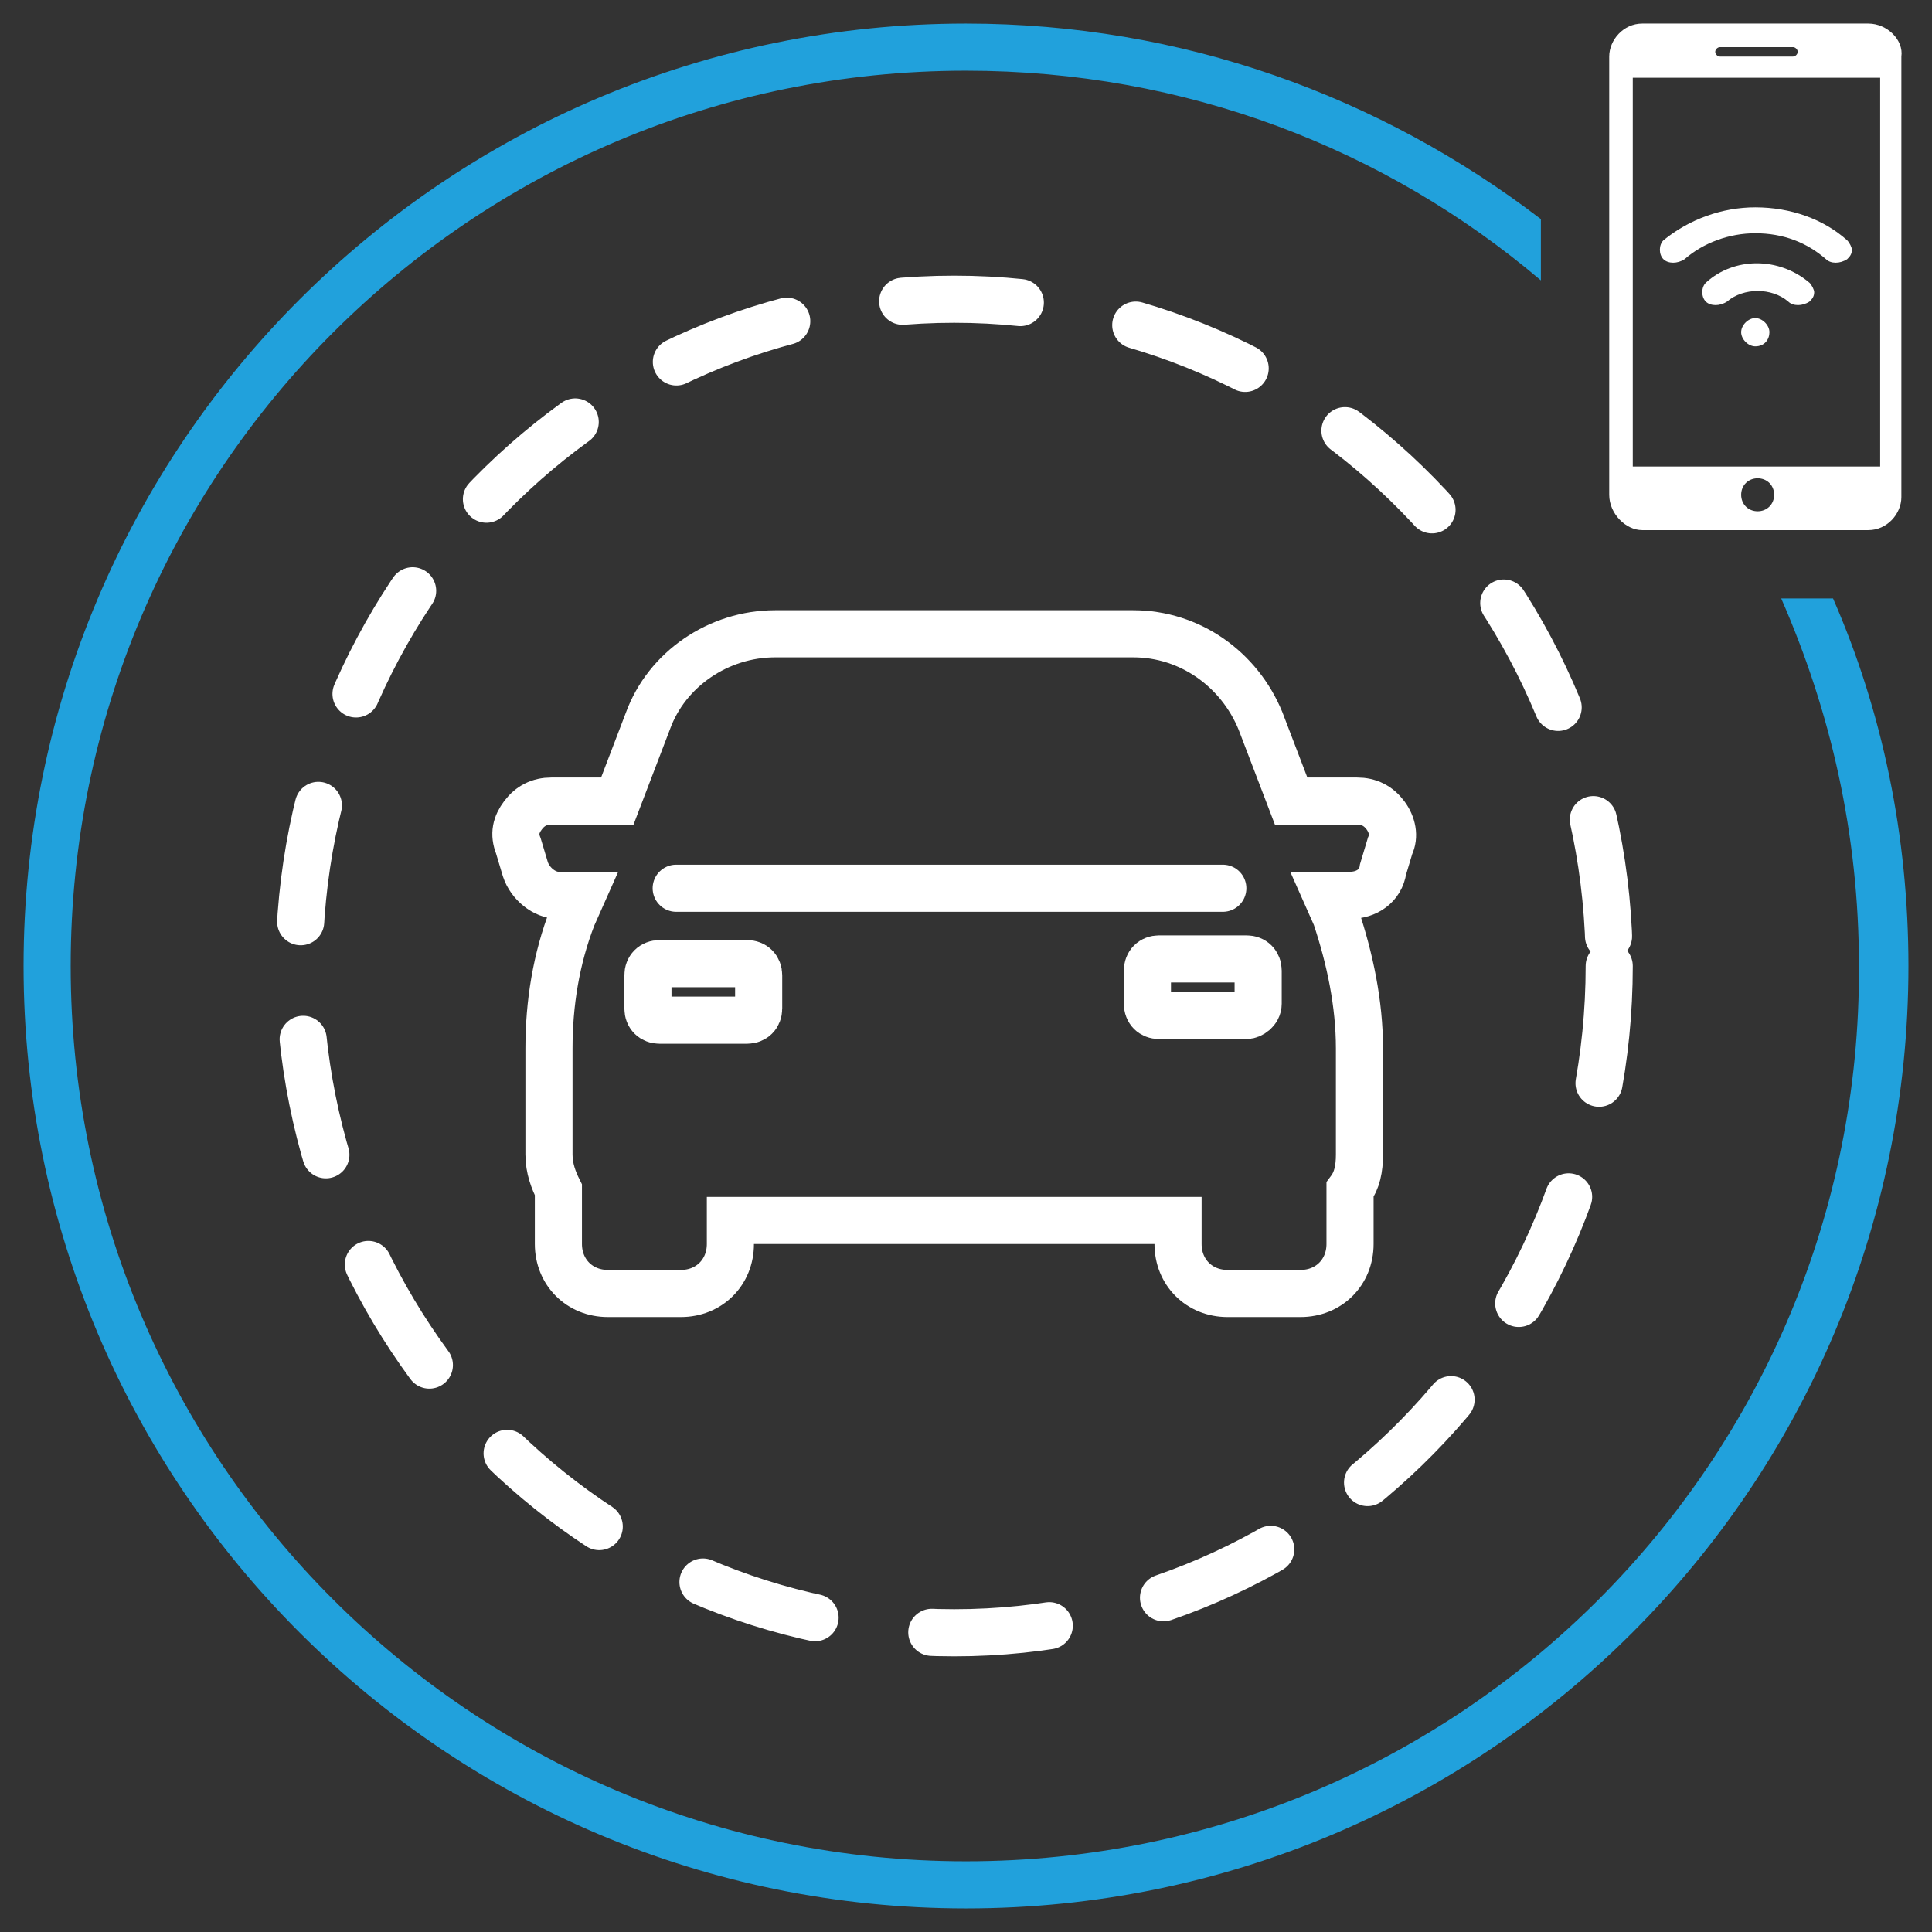 <?xml version="1.0" encoding="utf-8"?>
<!-- Generator: Adobe Illustrator 28.2.0, SVG Export Plug-In . SVG Version: 6.00 Build 0)  -->
<svg version="1.1" id="Layer_1" xmlns="http://www.w3.org/2000/svg" xmlns:xlink="http://www.w3.org/1999/xlink" x="0px" y="0px"
	 viewBox="0 0 82 82" style="enable-background:new 0 0 82 82;" xml:space="preserve">
<rect x="0" y="0" width="82" height="82" fill="#333333" stroke="none"/>
<style type="text/css">
	.st0{fill:none;stroke:#FFFFFF;stroke-width:2;stroke-linecap:round;stroke-miterlimit:10;}
	.st1{fill:none;stroke:#FFFFFF;stroke-width:2;stroke-linecap:round;stroke-miterlimit:10;stroke-dasharray:5,5;}
	.st2{fill-rule:evenodd;clip-rule:evenodd;fill:#21A1DC;}
	.st3{fill:#FFFFFF;}
</style>
<path class="st0" d="M58.8,34.6c-0.3-0.4-0.7-0.6-1.2-0.6h-2.8l-1.3-3.4c-0.9-2.2-3-3.7-5.4-3.7H48H33h-0.1c-2.4,0-4.6,1.5-5.4,3.7
	l-1.3,3.4h-2.8c-0.5,0-0.9,0.2-1.2,0.6c-0.3,0.4-0.4,0.8-0.2,1.3l0.3,1c0.2,0.6,0.8,1.1,1.4,1.1h1l-0.4,0.9c-0.7,1.8-1,3.7-1,5.6V49
	c0,0.6,0.2,1.1,0.4,1.5v2.3c0,1.2,0.9,2.1,2.1,2.1h3.1c1.2,0,2.1-0.9,2.1-2.1v-1h6h7h6v1c0,1.2,0.9,2.1,2.1,2.1h3.1
	c1.2,0,2.1-0.9,2.1-2.1v-2.3c0.3-0.4,0.4-0.9,0.4-1.5v-4.5c0-1.9-0.4-3.8-1-5.6L56.3,38h1c0.7,0,1.3-0.4,1.4-1.1l0.3-1
	C59.2,35.5,59.1,35,58.8,34.6z"/>
<path class="st0" d="M31.7,43.3H28c-0.3,0-0.5-0.2-0.5-0.5v-1.4c0-0.3,0.2-0.5,0.5-0.5h3.7c0.3,0,0.5,0.2,0.5,0.5v1.4
	C32.2,43.1,32,43.3,31.7,43.3z"/>
<path class="st0" d="M52.9,43.1h-3.7c-0.3,0-0.5-0.2-0.5-0.5v-1.4c0-0.3,0.2-0.5,0.5-0.5h3.7c0.3,0,0.5,0.2,0.5,0.5v1.4
	C53.4,42.9,53.1,43.1,52.9,43.1z"/>
<path class="st0" d="M28.7,37.7h23.2"/>
<path class="st1" d="M68.3,41c0,15.6-12.5,28.3-27.8,28.3c-15.4,0-27.8-12.7-27.8-28.3c0-15.6,12.4-28.3,27.8-28.3
	C55.9,12.7,68.3,25.4,68.3,41z"/>
<path class="st2" d="M41,79C20,79,3,62,3,41S20,3,41,3c9.3,0,17.8,3.3,24.4,8.9V9.3C58.6,4.1,50.2,1,41,1C18.9,1,1,18.9,1,41
	c0,22.1,17.9,40,40,40c22.1,0,40-17.9,40-40c0-5.5-1.1-10.8-3.2-15.6h-2.2c2.1,4.8,3.3,10,3.3,15.6C79,62,62,79,41,79z"/>
<path class="st3" d="M79.3,1h-9.6c-0.8,0-1.4,0.7-1.4,1.4V21c0,0.8,0.7,1.5,1.4,1.5h9.6c0.8,0,1.4-0.7,1.4-1.4V2.4
	C80.8,1.7,80.1,1,79.3,1z M73,2h3.1c0.1,0,0.2,0.1,0.2,0.2c0,0.1-0.1,0.2-0.2,0.2H73c-0.1,0-0.2-0.1-0.2-0.2C72.8,2.1,72.9,2,73,2z
	 M74.6,21.7c-0.4,0-0.7-0.3-0.7-0.7s0.3-0.7,0.7-0.7c0.4,0,0.7,0.3,0.7,0.7S75,21.7,74.6,21.7z M79.8,19.8H69.3V3.3h10.5V19.8z"/>
<path class="st3" d="M75.1,14.1c0-0.3-0.3-0.6-0.6-0.6c-0.3,0-0.6,0.3-0.6,0.6c0,0.3,0.3,0.6,0.6,0.6C74.9,14.7,75.1,14.4,75.1,14.1
	z"/>
<path class="st3" d="M72.4,12c-0.2,0.2-0.2,0.6,0,0.8c0.2,0.2,0.6,0.2,0.9,0c0.7-0.6,1.9-0.6,2.6,0c0.2,0.2,0.6,0.2,0.9,0
	c0.1-0.1,0.2-0.2,0.2-0.4c0-0.1-0.1-0.3-0.2-0.4C75.5,10.9,73.6,10.9,72.4,12L72.4,12z"/>
<path class="st3" d="M70.6,10.2c-0.2,0.2-0.2,0.6,0,0.8c0.2,0.2,0.6,0.2,0.9,0c0.8-0.7,1.9-1.1,3-1.1c1.2,0,2.2,0.4,3,1.1
	c0.2,0.2,0.6,0.2,0.9,0c0.1-0.1,0.2-0.2,0.2-0.4c0-0.1-0.1-0.3-0.2-0.4c-1-0.9-2.4-1.4-3.9-1.4C73.1,8.8,71.7,9.3,70.6,10.2
	L70.6,10.2z"/>
</svg>
